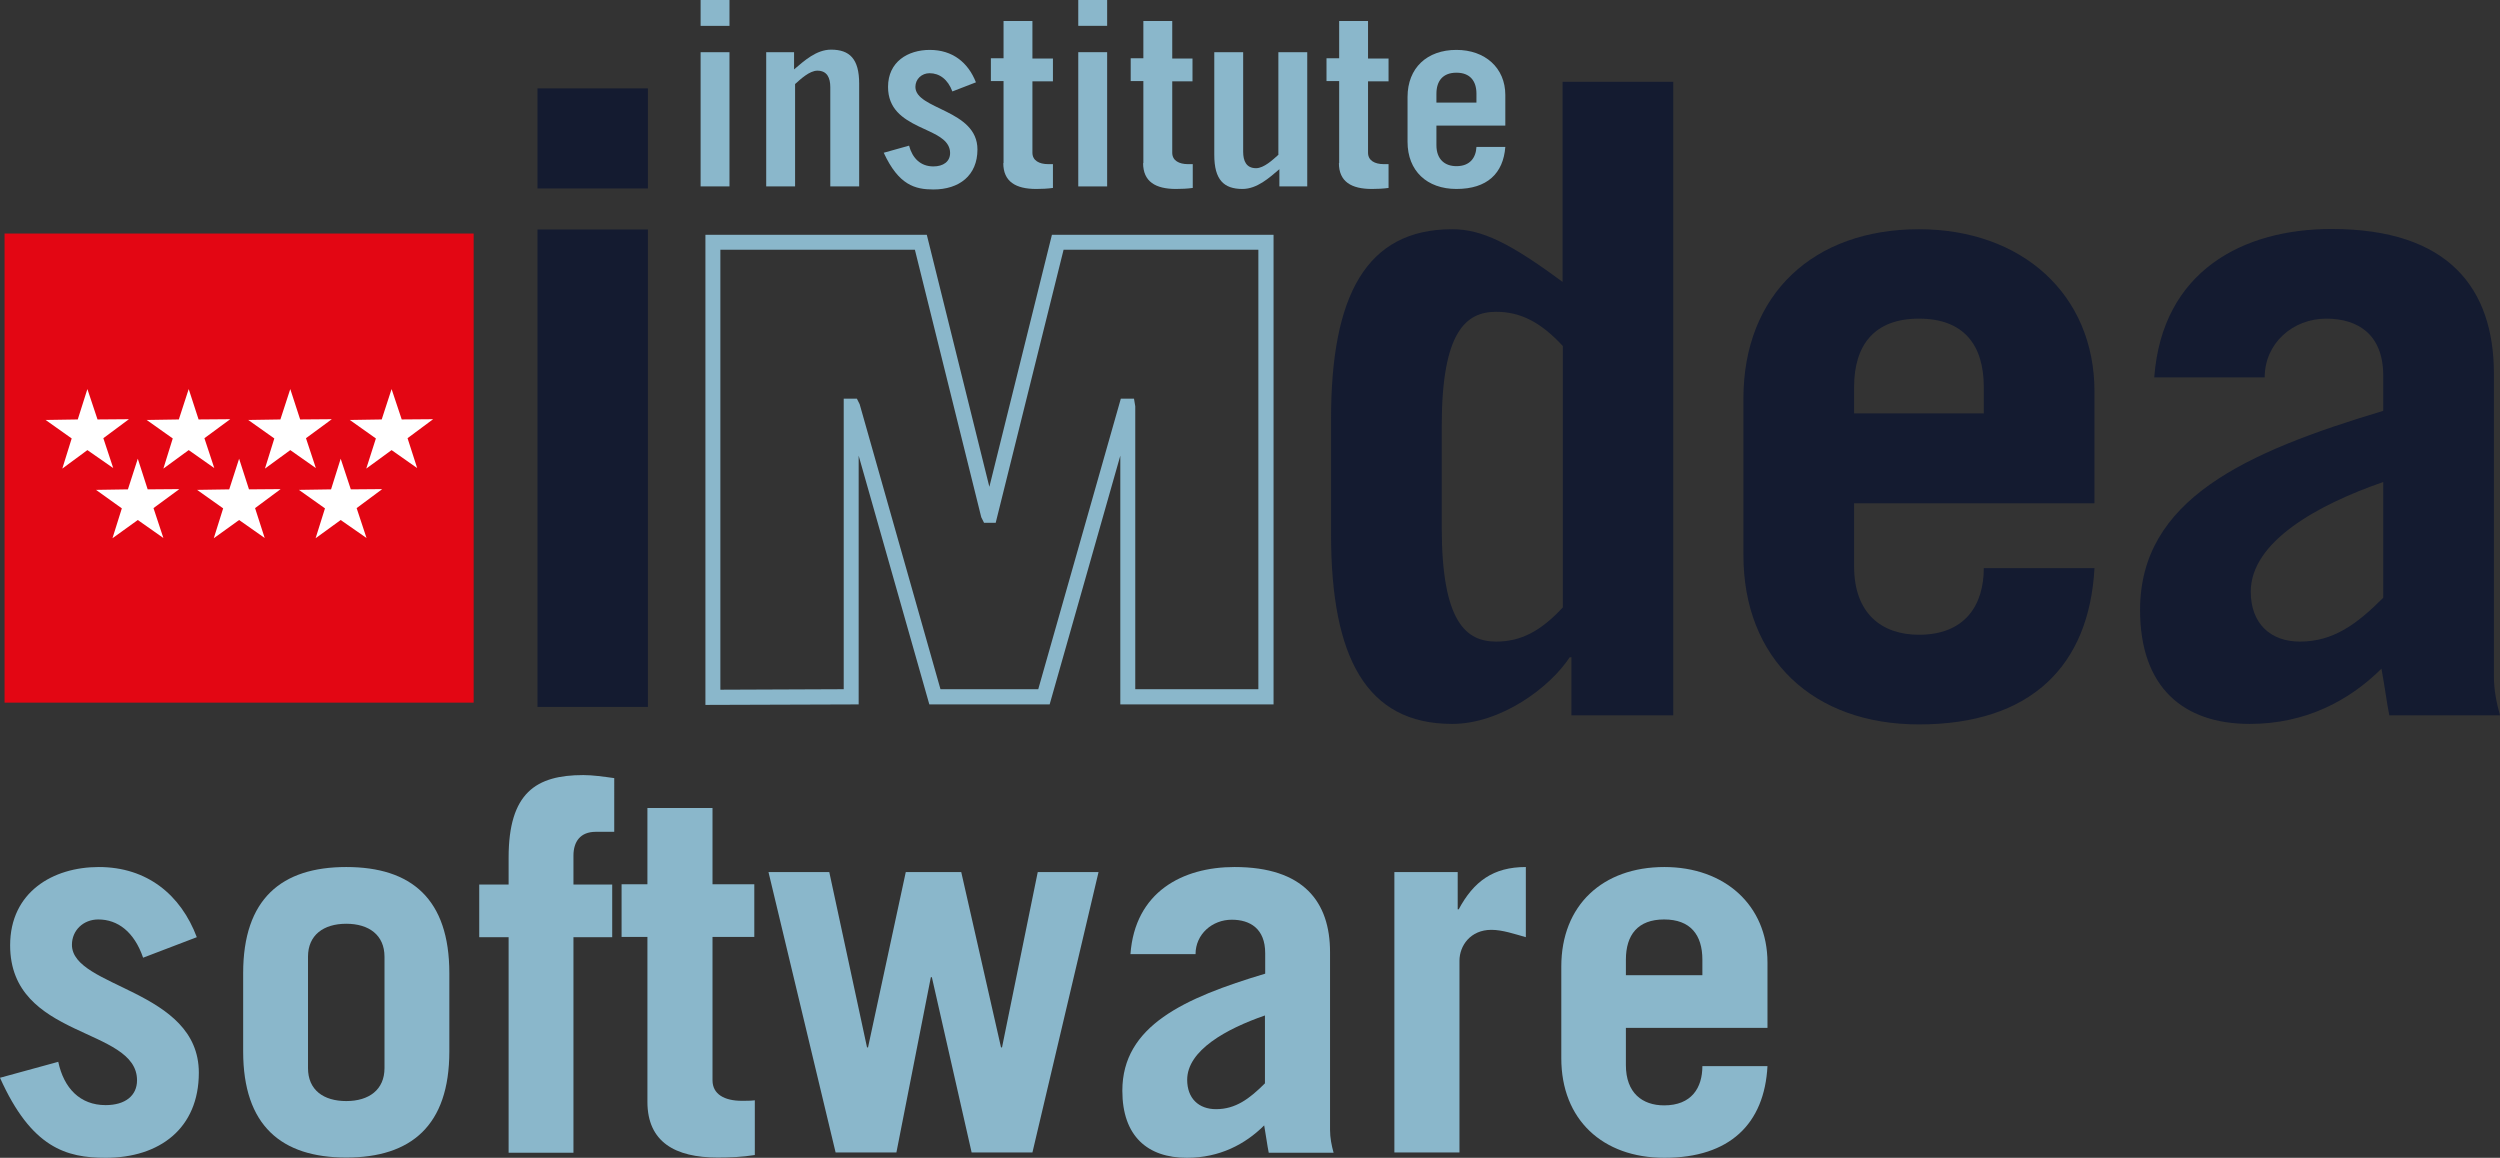 <?xml version="1.0" encoding="UTF-8" standalone="no"?>
<svg xmlns:i="&#38;ns_ai;" xmlns:dc="http://purl.org/dc/elements/1.1/" xmlns:cc="http://creativecommons.org/ns#" xmlns:rdf="http://www.w3.org/1999/02/22-rdf-syntax-ns#" xmlns:svg="http://www.w3.org/2000/svg" xmlns="http://www.w3.org/2000/svg" xmlns:xlink="http://www.w3.org/1999/xlink" xmlns:sodipodi="http://sodipodi.sourceforge.net/DTD/sodipodi-0.dtd" xmlns:inkscape="http://www.inkscape.org/namespaces/inkscape" inkscape:version="1.0 (4035a4fb49, 2020-05-01)" height="457.1" width="987" sodipodi:docname="white_background.svg" xml:space="preserve" viewBox="0 0 987 457.1" y="0px" x="0px" id="Capa_1"><rect x="0" y="0" width="987" height="457.1" fill="#333333" stroke="none"/><defs id="defs73"></defs>
<style id="style2" type="text/css">
	.st0{fill:#E30613;}
	.st1{fill:#FFFFFF;}
	.st2{fill-rule:evenodd;clip-rule:evenodd;fill:#141B30;}
	.st3{fill:#8AB7CB;}
	.st4{fill:none;}
</style>
<switch transform="translate(-12.2,-5.5)" id="switch68">
	
	<g id="g66" i:extraneous="self">
		<rect id="rect4" height="185.2" width="185.2" class="st0" y="97.7" x="14"></rect>
		<polygon id="polygon6" points="30.2,171.3 40.5,178.6 36.8,190.5 46.7,183.2 56.9,190.3 53,178.5 63.1,171 50.7,171.1 46.7,159.1 42.9,171.1 " class="st1"></polygon>
		<polygon id="polygon8" points="70.1,171.3 80.4,178.6 76.7,190.5 86.7,183.2 96.8,190.3 92.9,178.5 103.1,171 90.6,171.1 86.7,159.1 82.8,171.1 " class="st1"></polygon>
		<polygon id="polygon10" points="110.2,171.3 120.5,178.6 116.8,190.5 126.8,183.2 136.9,190.3 133,178.5 143.2,171 130.7,171.1 126.8,159.1 122.9,171.1 " class="st1"></polygon>
		<polygon id="polygon12" points="90,198.9 100.3,206.2 96.6,218 106.6,210.8 116.7,217.9 112.9,206.1 123,198.6 110.5,198.7 106.6,186.6 102.7,198.7 " class="st1"></polygon>
		<polygon id="polygon14" points="50.1,198.9 60.3,206.2 56.6,218 66.6,210.8 76.7,217.9 72.8,206.1 83,198.6 70.5,198.7 66.6,186.6 62.7,198.7 " class="st1"></polygon>
		<polygon id="polygon16" points="130.2,198.9 140.5,206.2 136.8,218 146.7,210.8 156.9,217.9 153,206.1 163.1,198.6 150.7,198.7 146.7,186.6 142.9,198.7 " class="st1"></polygon>
		<polygon id="polygon18" points="150.3,171.3 160.6,178.6 156.8,190.5 166.8,183.2 176.9,190.3 173.1,178.5 183.2,171 170.8,171.1 166.8,159.1 162.9,171.1 " class="st1"></polygon>
		<path id="path20" d="M 224.4,79.9 H 268 V 40.4 H 224.4 Z M 268,96.1 H 224.4 V 284.6 H 268 Z" class="st2"></path>
		<path id="path22" d="M 672.8,287.9 V 37.8 h -43.7 v 79 C 608.4,101.5 597.3,96 585.5,96 c -34,0 -47.8,26.3 -47.8,74.8 v 45.7 c 0,48.5 13.9,74.8 47.8,74.8 19.4,0 38.8,-14.6 46.4,-26.3 h 0.7 v 22.9 h 40.2 m -43.6,-42.6 c -8.7,9.4 -16.6,13.5 -26.3,13.5 -11.8,0 -21.5,-7.6 -21.5,-45 v -40.2 c 0,-37.4 9.7,-45 21.5,-45 9.7,0 17.7,4.2 26.3,13.5 z" class="st2"></path>
		<path id="path24" d="m 744.2,168.7 v -10.4 c 0,-16.6 8,-27 25.6,-27 17.7,0 25.6,10.4 25.6,27 v 10.4 h -51.2 m 94.9,35.4 v -44 c 0,-38.5 -28.8,-64.1 -69.3,-64.1 -41.6,0 -69.3,25.6 -69.3,66.9 v 61.7 c 0,41.2 27.7,66.9 69.3,66.9 44,0 67.2,-22.9 69.3,-61.7 h -43.7 c 0,14.5 -7.3,26.3 -25.6,26.3 -14.6,0 -25.6,-8.3 -25.6,-27 v -24.9 h 94.9 z" class="st2"></path>
		<path id="path26" d="m 953.1,241.5 c -10.4,10.4 -19.7,17.3 -32.9,17.3 -11.8,0 -19.4,-7.3 -19.4,-19.7 0,-19.7 26.3,-34.3 52.3,-43.3 v 45.7 m -46.8,-87 c 0,-13.5 11.1,-23.2 24.3,-23.2 12.5,0 22.5,6.2 22.5,22.5 v 13.9 c -54.4,16.3 -96,35 -96,78.6 0,30.5 17,45 43.3,45 21.8,0 39.1,-9 52,-21.8 1.4,7.6 2.1,13.5 3.1,18.4 h 43.7 c -1.4,-4.9 -2.4,-10.1 -2.4,-15.3 V 153.1 c 0,-33.6 -17.7,-57.2 -64.1,-57.2 -35,0 -66.9,16.6 -70,58.6 z" class="st2"></path>
		<path id="path28" d="m 288.8,79.1 h 11.4 v -53 H 288.8 Z M 300.2,5.5 h -11.4 v 10.2 h 11.4 z" class="st3"></path>
		<path id="path30" d="m 326.2,38.6 c 2,-1.8 5.6,-5.2 8.7,-5.2 3.9,0 5.1,2.9 5.1,6.5 v 39.2 h 11.4 V 38.5 c 0,-9.8 -3.8,-13.4 -11.1,-13.4 -5.8,0 -10.6,4.4 -14.6,7.8 v -6.8 h -11 v 53 h 11.4 V 38.6 Z" class="st3"></path>
		<path id="path32" d="m 379.3,25.2 c -8.7,0 -16.5,4.7 -16.5,14.6 0,8.7 5.8,12.5 11.9,15.5 l 4.5,2.1 c 3.5,1.7 8.1,3.9 8.1,8.5 0,3.4 -2.7,5.3 -6.6,5.3 -5.1,0 -8.3,-3.3 -9.6,-8.2 l -10,2.8 c 5.9,12.8 12.4,14.5 19.6,14.5 10.2,0 17.4,-5.5 17.4,-15.8 0,-15.8 -24.5,-15.7 -24.5,-24.7 0,-3.1 2.5,-5.4 5.6,-5.4 3.9,0 7.2,2.4 9,7.2 l 9.3,-3.6 c -3.1,-7.9 -9.3,-12.8 -18.2,-12.8" class="st3"></path>
		<path id="path34" d="m 408.3,69.9 c 0,7.3 4.9,10.2 13,10.2 2.2,0 4.4,-0.1 6.6,-0.4 V 70.3 H 426 c -3.5,0 -6.2,-1.4 -6.2,-4.5 V 37.6 h 8.1 v -9 h -8.1 V 13.8 h -11.4 v 14.7 h -5 v 9 h 5 v 32.4 z" class="st3"></path>
		<path id="path36" d="m 437.9,79.1 h 11.4 v -53 H 437.9 Z M 449.3,5.5 h -11.4 v 10.2 h 11.4 z" class="st3"></path>
		<path id="path38" d="m 463.5,69.9 c 0,7.3 4.9,10.2 13,10.2 2.2,0 4.4,-0.1 6.6,-0.4 v -9.4 h -1.9 c -3.5,0 -6.2,-1.4 -6.2,-4.5 V 37.6 h 8 v -9 h -8 V 13.8 h -11.4 v 14.7 h -5 v 9 h 5 v 32.4 z" class="st3"></path>
		<path id="path40" d="m 516.8,66.7 c -2,1.8 -5.6,5.2 -8.7,5.2 -3.9,0 -5.1,-2.9 -5.1,-6.5 V 26.1 h -11.4 v 40.6 c 0,9.8 3.8,13.4 11.1,13.4 5.8,0 10.6,-4.4 14.6,-7.8 v 6.8 h 11 v -53 h -11.4 v 40.6 z" class="st3"></path>
		<path id="path42" d="m 540.8,69.9 c 0,7.3 4.9,10.2 13,10.2 2.2,0 4.4,-0.1 6.6,-0.4 v -9.4 h -1.9 c -3.5,0 -6.2,-1.4 -6.2,-4.5 V 37.6 h 8.1 v -9 h -8.1 V 13.8 h -11.4 v 14.7 h -5 v 9 h 5 v 32.4 z" class="st3"></path>
		<path id="path44" d="m 606.5,43 c 0,-10.7 -8,-17.8 -19.3,-17.8 -11.6,0 -19.3,7.1 -19.3,18.6 v 17.7 c 0,11.5 7.7,18.6 19.3,18.6 12.1,0 18.5,-6.1 19.3,-16.6 h -11.4 c -0.2,4.2 -2.5,7.6 -7.9,7.6 -4.5,0 -7.9,-2.6 -7.9,-8.3 v -7.7 h 27.2 z m -27.2,-0.5 c 0,-5 2.5,-8.3 7.9,-8.3 5.4,0 7.9,3.3 7.9,8.3 V 46 h -15.8 z" class="st3"></path>
		<polygon id="polygon46" points="348.8,165.9 381.3,280.6 424.4,280.6 456.9,165.9 457.5,165.9 457.5,280.6 512.1,280.6 512.1,101.1 429.9,101.1 403.1,209 402.6,209 375.8,101.1 293.7,101.1 293.7,280.8 348.3,280.6 348.3,165.9 " class="st4"></polygon>
		<path id="path48" d="M 290.7,283.8 V 98.2 h 87.4 l 24.7,99.5 24.7,-99.5 H 515 v 185.4 h -60.5 v -98.2 l -27.9,98.2 h -47.5 l -27.9,-98.2 v 98.2 z m 5.9,-179.7 v 173.7 l 48.7,-0.2 V 162.9 h 5.2 l 1.1,2.2 31.9,112.5 h 38.6 l 32.6,-114.7 h 5.2 l 0.5,3 V 277.6 H 509 V 104.1 h -76.9 l -26.8,107.8 h -4.6 l -1.1,-2.2 -26.2,-105.6 z" class="st3"></path>
		<path id="path50" d="m 68.7,383.6 c -3.5,-10.2 -10,-15.1 -17.7,-15.1 -5.9,0 -10.4,4.3 -10.4,10 0,17.1 50.1,17.5 50.1,50.5 0,22 -15.5,33.6 -36.8,33.6 -15.5,0 -29.3,-3.9 -41.7,-31.6 l 23,-6.3 c 2.2,10.4 8.6,17.1 18.7,17.1 7.7,0 12.4,-3.7 12.4,-9.8 0,-21.2 -50.1,-16.1 -50.1,-53.3 0,-21 16.9,-30.9 35,-30.9 19.1,0 32.4,11 38.7,27.7 z" class="st3"></path>
		<path id="path52" d="m 108.2,389.7 c 0,-29.3 15.1,-41.9 40.7,-41.9 25.7,0 40.7,12.6 40.7,41.9 v 30.9 c 0,29.3 -15.1,41.9 -40.7,41.9 -25.6,0 -40.7,-12.6 -40.7,-41.9 z m 25.6,37.5 c 0,8.6 6.1,13 15.1,13 9,0 15.1,-4.5 15.1,-13 v -44 c 0,-8.5 -6.1,-13 -15.1,-13 -9,0 -15.1,4.5 -15.1,13 z" class="st3"></path>
		<path id="path54" d="m 254.7,333.9 h -7.3 c -6.1,0 -8.8,3.9 -8.8,9.4 v 11.4 h 15.3 v 20.8 h -15.3 v 85.1 H 213 V 375.5 H 201.4 V 354.7 H 213 v -10.6 c 0,-25.6 10.8,-32.6 29.5,-32.6 3.7,0 7.9,0.6 12.2,1.2 z" class="st3"></path>
		<path id="path56" d="m 257.6,375.4 v -20.8 h 10.2 v -30.1 h 25.7 v 30.1 H 310 v 20.8 H 293.5 V 432 c 0,5.5 4.7,8.1 11.6,8.1 1.8,0 3.5,0 5.1,-0.2 v 21.6 c -4.9,0.8 -9.8,1 -14.7,1 -16.7,0 -27.7,-6.1 -27.7,-22 v -65.1 z" class="st3"></path>
		<polygon id="polygon58" points="354.5,419 354.9,419 369.8,349.8 391.7,349.8 407.4,419 407.8,419 421.9,349.8 445.9,349.8 419.8,460.5 395.8,460.5 380.1,391.3 379.7,391.3 366.1,460.5 342.1,460.5 315.6,349.8 339.6,349.8 " class="st3"></polygon>
		<path id="path60" d="m 458.5,382.2 c 1.8,-24.6 20.6,-34.4 41.1,-34.4 27.3,0 37.7,13.8 37.7,33.6 v 70.2 c 0,3.1 0.6,6.1 1.4,9 h -25.6 c -0.6,-2.9 -1,-6.3 -1.8,-10.8 -7.5,7.5 -17.7,12.8 -30.5,12.8 -15.5,0 -25.5,-8.5 -25.5,-26.5 0,-25.6 24.4,-36.6 56.4,-46.2 v -8.1 c 0,-9.6 -5.9,-13.2 -13.2,-13.2 -7.7,0 -14.3,5.7 -14.3,13.6 z m 53.1,24.2 c -15.3,5.3 -30.7,13.8 -30.7,25.4 0,7.3 4.5,11.6 11.4,11.6 7.7,0 13.2,-4.1 19.3,-10.2 z" class="st3"></path>
		<path id="path62" d="M 562.7,460.5 V 349.8 h 25 v 14.7 h 0.4 c 5.9,-11 13.6,-16.7 26.5,-16.7 v 27.7 c -4.3,-1.2 -9.2,-2.9 -13.6,-2.9 -8.3,0 -12.6,6.3 -12.6,12.2 v 75.7 z" class="st3"></path>
		<path id="path64" d="M 654.1,411.3 V 426 c 0,11 6.5,15.9 15.1,15.9 10.8,0 15.1,-6.9 15.1,-15.5 H 710 c -1.2,22.8 -14.9,36.2 -40.7,36.2 -24.4,0 -40.7,-15.1 -40.7,-39.3 v -36.2 c 0,-24.2 16.3,-39.3 40.7,-39.3 23.8,0 40.7,15.1 40.7,37.7 v 25.8 z m 30.2,-20.8 v -6.1 c 0,-9.8 -4.7,-15.9 -15.1,-15.9 -10.4,0 -15.1,6.1 -15.1,15.9 v 6.1 z" class="st3"></path>
	</g>
</switch>

</svg>
